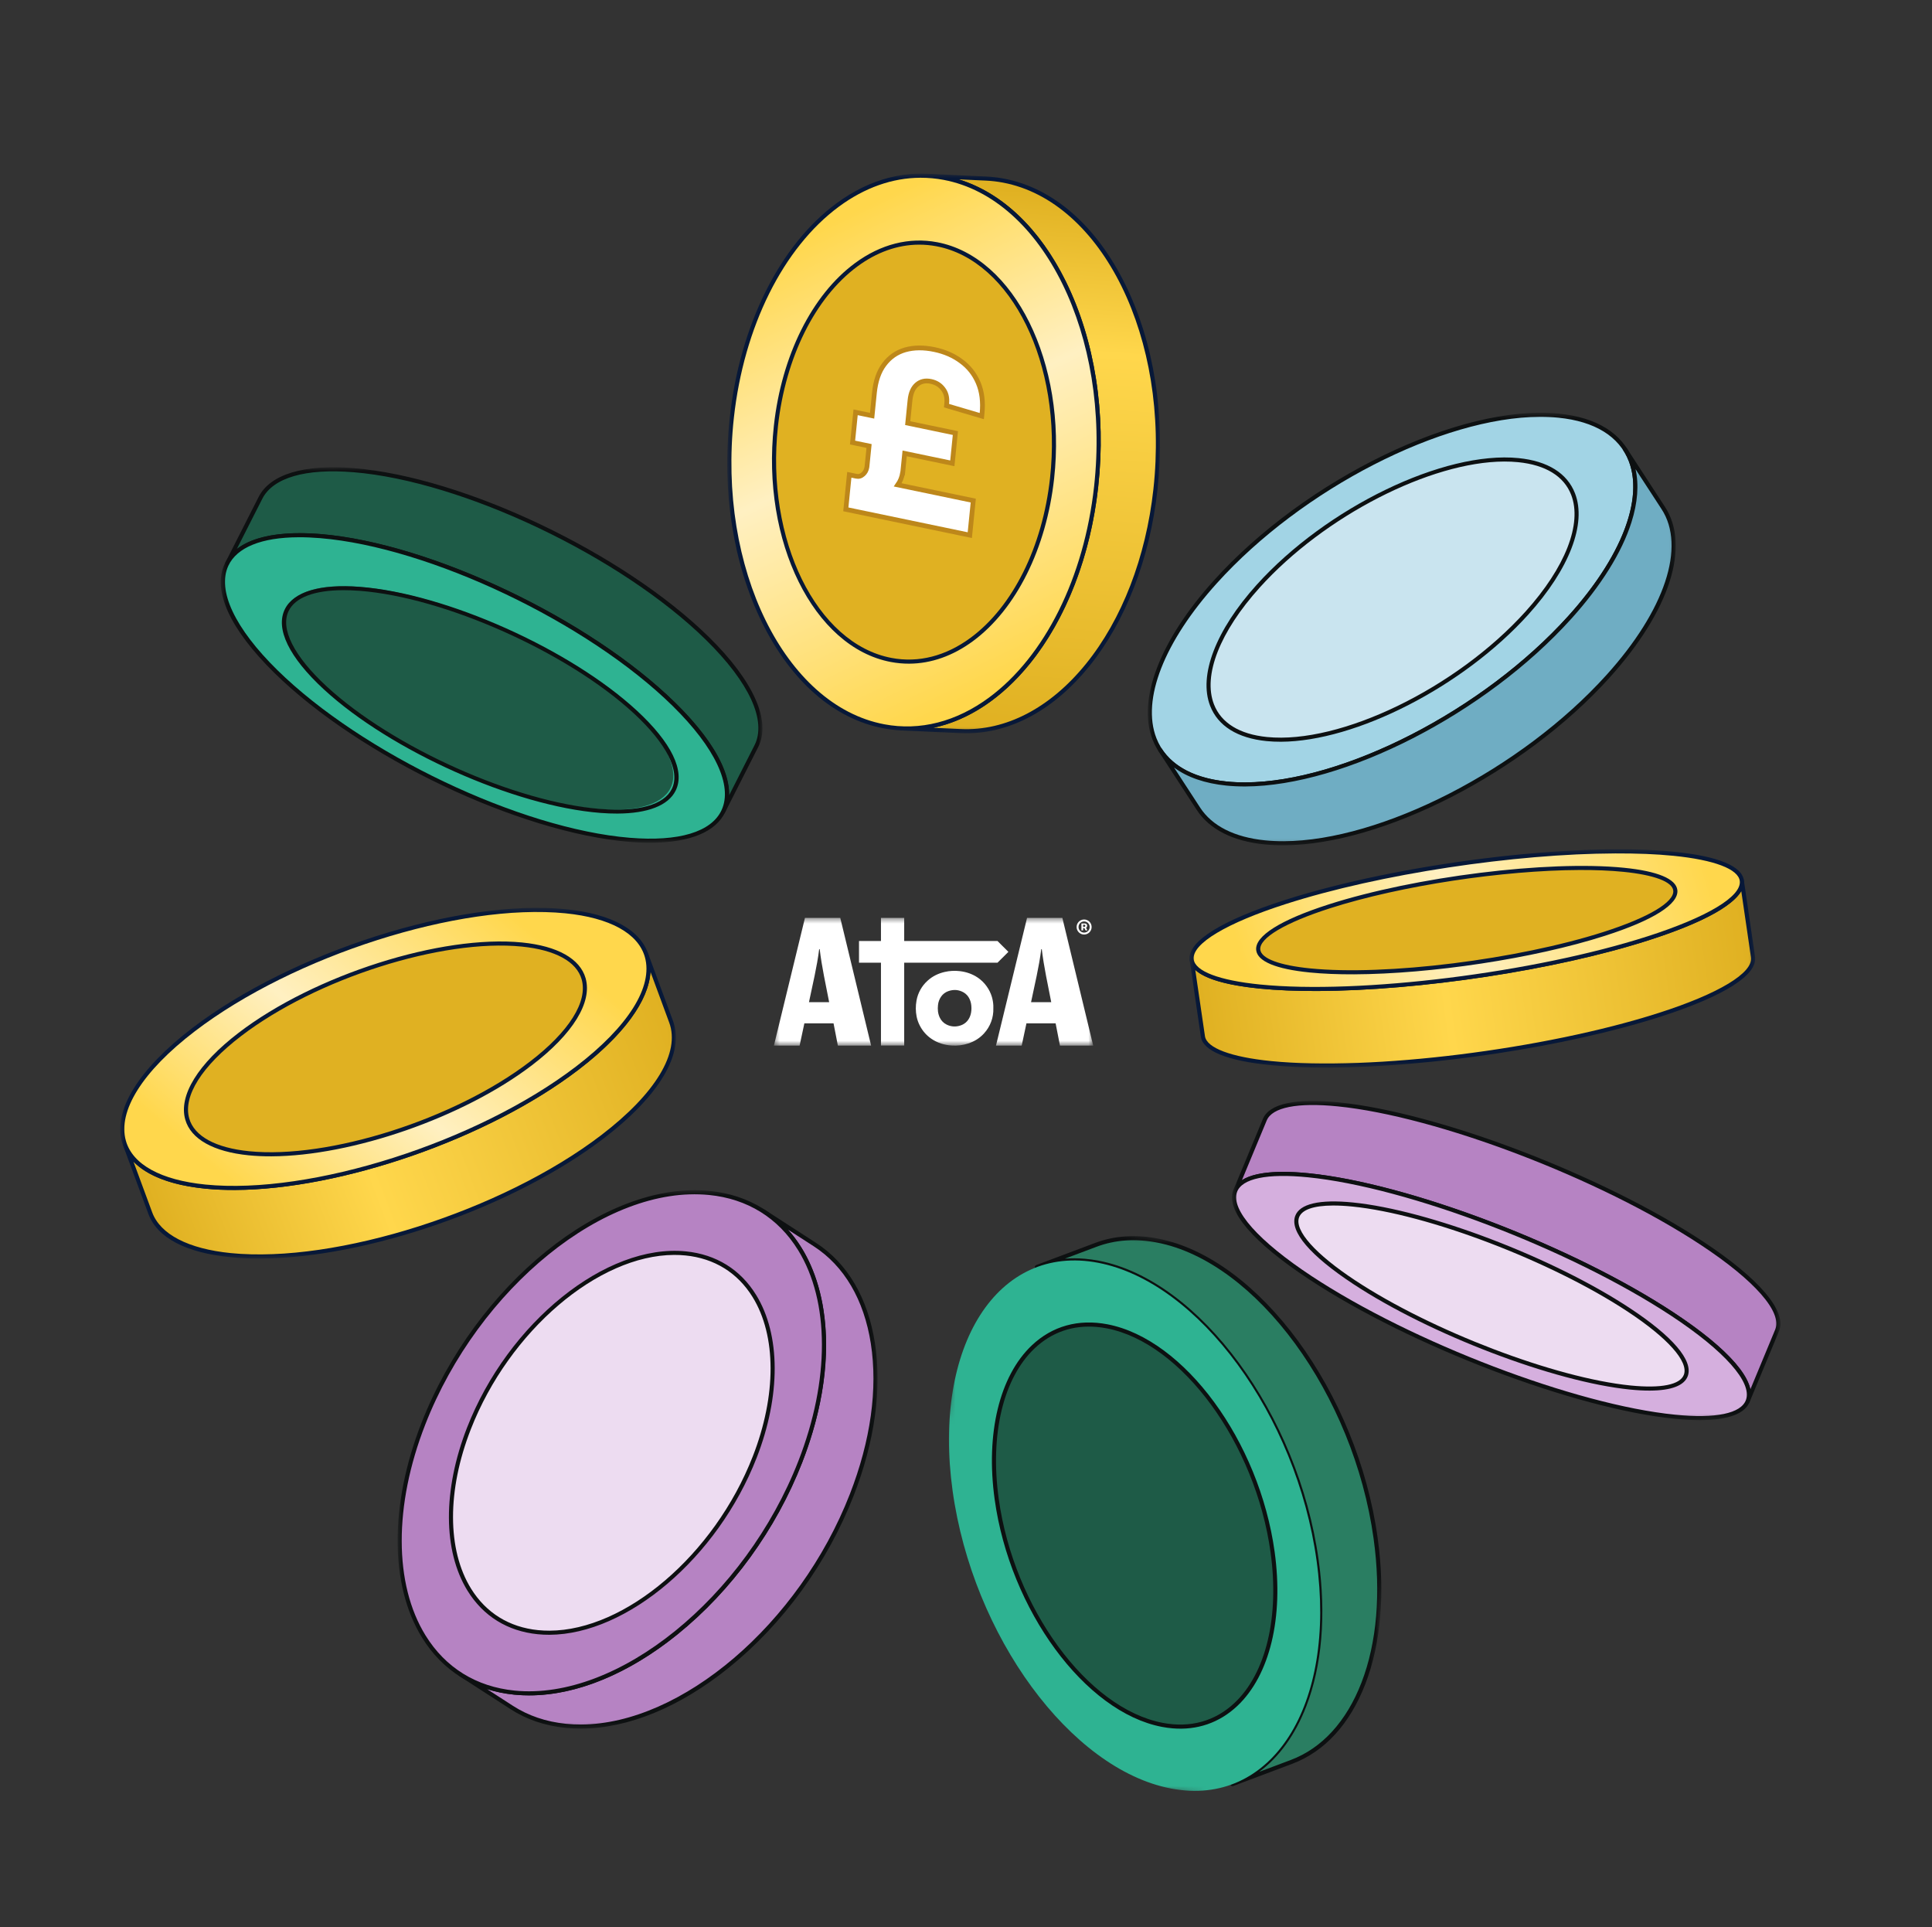 <svg width="363" height="362" viewBox="0 0 363 362" fill="none" xmlns="http://www.w3.org/2000/svg">
<rect x="0" y="0" width="363" height="362" fill="#333333" stroke="none"/>
<mask id="mask0_2638_19702" style="mask-type:luminance" maskUnits="userSpaceOnUse" x="215" y="77" width="101" height="82">
<path d="M215.406 77.852L314.743 77.424L315.092 158.478L215.755 158.906L215.406 77.852Z" fill="white"/>
</mask>
<g mask="url(#mask0_2638_19702)">
<path d="M292.828 78.081C311.216 79.926 312.161 96.893 294.939 115.978C277.717 135.064 248.851 149.039 230.463 147.194C212.075 145.348 211.128 128.381 228.351 109.296C245.573 90.211 274.44 76.236 292.828 78.081Z" fill="#A2D4E5"/>
<path d="M233.992 147.738C232.765 147.744 231.577 147.69 230.428 147.575C223.265 146.856 218.466 143.865 216.548 138.926C213.637 131.429 217.943 120.256 228.067 109.037C245.332 89.904 274.405 75.848 292.87 77.697C300.032 78.415 304.831 81.406 306.749 86.345C309.66 93.841 305.353 105.014 295.229 116.234C279.037 134.177 252.464 147.657 233.991 147.738L233.992 147.738ZM289.281 78.301C271.017 78.379 244.702 91.752 228.641 109.552C218.716 120.55 214.464 131.428 217.268 138.648C219.074 143.299 223.651 146.121 230.505 146.809C231.636 146.922 232.81 146.975 234.016 146.97C252.279 146.893 278.594 133.518 294.655 115.719C304.581 104.72 308.832 93.843 306.029 86.623C304.223 81.972 299.646 79.15 292.793 78.463C291.662 78.349 290.487 78.296 289.281 78.301Z" fill="#0D1011"/>
<path d="M285.29 86.438C299.228 87.837 299.942 100.7 286.888 115.167C273.834 129.634 251.951 140.229 238.013 138.83C224.074 137.431 223.359 124.568 236.413 110.102C249.468 95.635 271.35 85.04 285.29 86.439L285.29 86.438Z" fill="#C9E4EF"/>
<path d="M240.679 139.336C239.748 139.34 238.845 139.299 237.972 139.212C232.505 138.663 228.84 136.376 227.373 132.597C225.154 126.881 228.425 118.375 236.123 109.843C249.23 95.319 271.302 84.65 285.326 86.054C290.791 86.603 294.456 88.89 295.923 92.668C298.142 98.385 294.871 106.891 287.172 115.423C274.882 129.043 254.707 139.276 240.679 139.336L240.679 139.336ZM282.594 86.698C268.774 86.758 248.857 96.883 236.698 110.358C229.198 118.669 225.981 126.879 228.093 132.319C229.449 135.81 232.891 137.929 238.049 138.446C251.859 139.835 273.636 129.273 286.598 114.909C294.098 106.597 297.315 98.386 295.202 92.946C293.847 89.456 290.405 87.338 285.248 86.82C284.393 86.734 283.506 86.694 282.593 86.698L282.594 86.698Z" fill="#0D1011"/>
<path d="M305.316 84.389L312.514 95.443C317.056 102.419 313.67 114.249 302.137 127.028C284.915 146.114 256.049 160.089 237.661 158.244C231.586 157.634 227.415 155.374 225.174 151.932L217.976 140.878C220.217 144.32 224.389 146.58 230.464 147.19C248.851 149.035 277.717 135.06 294.939 115.974C306.471 103.194 309.858 91.364 305.316 84.389Z" fill="#6FADC3"/>
<path d="M241.192 158.79C239.965 158.796 238.777 158.742 237.628 158.627C231.643 158.026 227.226 155.784 224.855 152.141L217.657 141.087C217.541 140.909 217.592 140.671 217.771 140.555C217.95 140.44 218.189 140.491 218.305 140.669C220.545 144.108 224.765 146.231 230.508 146.807C231.639 146.921 232.813 146.974 234.019 146.968C252.282 146.892 278.596 133.517 294.658 115.717C305.622 103.567 309.584 91.643 304.997 84.598C304.881 84.42 304.932 84.182 305.111 84.066C305.29 83.951 305.529 84.001 305.645 84.18C305.648 84.183 305.65 84.187 305.652 84.19L312.843 95.234C315.177 98.817 315.482 103.638 313.727 109.175C311.94 114.814 308.033 121.077 302.43 127.286C286.238 145.229 259.664 158.71 241.192 158.79ZM220.591 144.179L225.503 151.722C227.742 155.162 231.962 157.285 237.705 157.861C238.836 157.975 240.01 158.027 241.216 158.022C259.48 157.945 285.794 144.57 301.855 126.771C312.819 114.62 316.781 102.696 312.194 95.652L307.295 88.127C307.955 91.034 307.703 94.417 306.529 98.12C304.741 103.759 300.835 110.022 295.232 116.231C279.04 134.175 252.466 147.655 233.994 147.736C232.767 147.741 231.579 147.687 230.43 147.572C226.385 147.166 223.056 146.01 220.591 144.179L220.591 144.179Z" fill="#0D1011"/>
</g>
<mask id="mask1_2638_19702" style="mask-type:luminance" maskUnits="userSpaceOnUse" x="136" y="32" width="83" height="106">
<path d="M136.406 32.773L217.729 32.423L218.181 137.589L136.859 137.939L136.406 32.773Z" fill="white"/>
</mask>
<g mask="url(#mask1_2638_19702)">
<path d="M188.537 33.927C187.435 33.718 186.337 33.59 185.245 33.54L174.105 33.025C175.197 33.075 176.295 33.203 177.397 33.412C196.299 36.994 209.086 62.957 205.958 91.405C203.012 118.195 187.003 137.635 169.361 136.819L180.501 137.334C198.143 138.151 214.153 118.711 217.098 91.921C220.227 63.473 207.439 37.509 188.537 33.927Z" fill="url(#paint0_linear_2638_19702)"/>
<path d="M181.669 137.745C181.273 137.747 180.877 137.739 180.48 137.72L169.34 137.205C169.127 137.195 168.962 137.015 168.972 136.802C168.982 136.589 169.165 136.43 169.376 136.435C177.825 136.824 186.163 132.489 192.868 124.223C199.65 115.862 204.161 104.193 205.572 91.364C208.673 63.158 196 37.331 177.322 33.792C176.251 33.589 175.162 33.46 174.084 33.411C173.871 33.401 173.706 33.22 173.716 33.008C173.726 32.795 173.91 32.63 174.12 32.641L185.26 33.156C186.374 33.207 187.5 33.34 188.607 33.55C197.871 35.305 205.974 42.365 211.423 53.43C216.85 64.448 219.001 78.133 217.48 91.963C216.053 104.938 211.482 116.749 204.609 125.223C198.058 133.298 189.954 137.71 181.669 137.745L181.669 137.745ZM175.361 136.712L180.516 136.95C188.961 137.341 197.303 133.004 204.008 124.738C210.79 116.378 215.301 104.708 216.712 91.879C219.814 63.673 207.141 37.846 188.463 34.307C187.392 34.104 186.302 33.976 185.225 33.926L180.116 33.689C188.271 36.19 195.36 42.918 200.283 52.914C205.71 63.933 207.861 77.618 206.34 91.448C204.913 104.422 200.342 116.234 193.469 124.708C188.2 131.203 181.926 135.328 175.361 136.712L175.361 136.712Z" fill="#071838"/>
<path d="M177.391 33.421C196.293 37.002 209.081 62.966 205.952 91.414C202.824 119.862 184.966 140.022 166.063 136.44C147.161 132.859 134.372 106.891 137.5 78.443C140.628 49.995 158.489 29.839 177.391 33.421Z" fill="url(#paint1_linear_2638_19702)"/>
<path d="M170.53 137.23C169.018 137.237 167.503 137.098 165.992 136.812C156.727 135.056 148.624 127.995 143.174 116.929C137.747 105.91 135.596 92.225 137.116 78.394C139.02 61.084 146.513 46.057 157.161 38.197C163.516 33.508 170.536 31.723 177.464 33.035C186.728 34.79 194.831 41.85 200.28 52.915C205.707 63.933 207.858 77.618 206.337 91.449C204.433 108.761 196.939 123.789 186.291 131.649C181.324 135.316 175.949 137.207 170.53 137.23L170.53 137.23ZM172.933 33.388C167.675 33.41 162.454 35.25 157.621 38.817C147.143 46.551 139.765 61.378 137.885 78.478C134.783 106.687 147.456 132.515 166.136 136.054C172.845 137.325 179.656 135.588 185.832 131.029C196.31 123.295 203.688 108.467 205.569 91.365C208.67 63.158 195.998 37.331 177.319 33.792C175.86 33.515 174.395 33.381 172.933 33.388Z" fill="#071838"/>
<path d="M176.029 45.882C190.357 48.597 200.052 68.277 197.68 89.841C195.309 111.408 181.77 126.686 167.442 123.971C153.114 121.256 143.42 101.576 145.791 80.009C148.162 58.445 161.701 43.167 176.029 45.882Z" fill="#E0B122"/>
<path d="M170.824 124.67C169.672 124.675 168.517 124.569 167.365 124.351C152.866 121.603 143.013 101.693 145.402 79.968C146.848 66.821 152.541 55.407 160.633 49.435C165.471 45.863 170.818 44.505 176.096 45.504C190.595 48.252 200.448 68.16 198.059 89.884C196.614 103.032 190.919 114.448 182.827 120.421C179.045 123.212 174.952 124.652 170.824 124.67ZM172.645 45.957C168.679 45.974 164.74 47.362 161.092 50.054C153.171 55.901 147.592 67.115 146.17 80.052C143.824 101.387 153.397 120.92 167.509 123.593C172.57 124.553 177.707 123.241 182.368 119.801C190.289 113.953 195.868 102.738 197.291 89.8C199.637 68.466 190.064 48.935 175.951 46.261C174.851 46.053 173.747 45.952 172.645 45.957Z" fill="#071838"/>
</g>
<mask id="mask2_2638_19702" style="mask-type:luminance" maskUnits="userSpaceOnUse" x="231" y="206" width="104" height="62">
<path d="M231.406 206.867L334.346 206.424L334.606 266.702L231.666 267.145L231.406 206.867Z" fill="white"/>
</mask>
<g mask="url(#mask2_2638_19702)">
<path d="M333.889 249.916L328.353 263.246C329.759 259.862 325.038 253.995 314.218 246.864C295.214 234.341 264.59 222.664 245.818 220.783C237.733 219.972 233.165 221.111 232.102 223.671L237.638 210.341C238.701 207.781 243.269 206.643 251.353 207.453C270.126 209.334 300.75 221.011 319.754 233.534C330.574 240.665 335.295 246.532 333.889 249.916Z" fill="#B683C3"/>
<path d="M328.36 263.622C328.31 263.623 328.26 263.613 328.211 263.593C328.014 263.512 327.92 263.288 328.002 263.091C329.368 259.8 324.138 253.851 314.01 247.177C295.08 234.702 264.474 223.03 245.784 221.157C238.22 220.399 233.489 221.341 232.464 223.81C232.383 224.006 232.157 224.1 231.96 224.018C231.763 223.937 231.669 223.713 231.75 223.516L237.286 210.186C238.469 207.336 243.35 206.257 251.397 207.062C270.193 208.946 300.956 220.674 319.972 233.206C330.588 240.202 335.793 246.343 334.251 250.055L328.718 263.379C328.717 263.381 328.716 263.383 328.715 263.385C328.654 263.532 328.511 263.621 328.36 263.622L328.36 263.622ZM240.96 220.133C242.433 220.126 244.068 220.212 245.861 220.392C264.656 222.276 295.419 234.004 314.436 246.536C323.023 252.195 328.07 257.294 328.869 261.001L333.537 249.761C334.904 246.47 329.674 240.521 319.545 233.847C300.617 221.373 270.011 209.701 251.32 207.828C243.755 207.069 239.025 208.011 238 210.48L233.34 221.701C234.922 220.676 237.488 220.148 240.96 220.133Z" fill="#0D1011"/>
<path d="M314.639 266.124C295.867 264.243 265.245 252.566 246.239 240.042C227.235 227.518 227.048 218.891 245.82 220.773C264.592 222.654 295.217 234.331 314.221 246.854C333.227 259.379 333.412 268.006 314.639 266.125L314.639 266.124Z" fill="#D5AFDE"/>
<path d="M319.514 266.768C318.039 266.774 316.4 266.688 314.602 266.508C295.808 264.624 265.045 252.895 246.028 240.363C235.426 233.376 230.334 227.449 231.688 223.672C232.753 220.703 237.654 219.569 245.861 220.391C264.656 222.275 295.419 234.002 314.436 246.535C325.038 253.521 330.131 259.449 328.776 263.226C327.944 265.545 324.772 266.745 319.514 266.768ZM314.68 265.743C322.381 266.515 327.129 265.529 328.048 262.968C329.236 259.655 323.988 253.752 314.009 247.176C295.08 234.701 264.474 223.029 245.783 221.156C238.082 220.384 233.335 221.37 232.416 223.931C231.228 227.243 236.476 233.146 246.454 239.722C265.384 252.197 295.99 263.869 314.68 265.743L314.68 265.743Z" fill="#0D1011"/>
<path d="M306.323 260.644C292.094 259.217 268.88 250.366 254.473 240.872C240.068 231.38 239.928 224.841 254.158 226.267C268.387 227.693 291.601 236.544 306.005 246.037C320.413 255.531 320.552 262.07 306.323 260.644Z" fill="#EDDCF1"/>
<path d="M309.995 261.223C308.877 261.228 307.636 261.162 306.276 261.026C292.016 259.597 268.678 250.7 254.251 241.193C246.177 235.871 242.304 231.34 243.347 228.433C244.17 226.138 247.919 225.256 254.188 225.884C268.448 227.313 291.785 236.209 306.21 245.716C314.286 251.038 318.16 255.57 317.117 258.477C316.472 260.274 314.033 261.205 309.995 261.222L309.995 261.223ZM250.437 226.454C246.816 226.47 244.597 227.236 244.075 228.691C243.189 231.159 247.154 235.593 254.678 240.552C269.017 250.001 292.199 258.843 306.354 260.261C312.145 260.841 315.709 260.116 316.389 258.219C317.274 255.751 313.31 251.316 305.784 246.357C291.446 236.908 268.266 228.068 254.111 226.649C252.763 226.514 251.535 226.45 250.437 226.454Z" fill="#0D1011"/>
</g>
<mask id="mask3_2638_19702" style="mask-type:luminance" maskUnits="userSpaceOnUse" x="74" y="223" width="92" height="102">
<path d="M74.406 223.812L164.736 223.424L165.171 324.485L74.841 324.874L74.406 223.812Z" fill="white"/>
</mask>
<g mask="url(#mask3_2638_19702)">
<path d="M153.095 233.782L143.428 227.535C155.156 235.114 158.48 253.77 150.37 274.561C140.26 300.481 116.207 319.905 96.645 317.948C92.774 317.561 89.369 316.365 86.475 314.495L96.142 320.742C99.036 322.612 102.441 323.808 106.313 324.195C125.874 326.153 149.927 306.728 160.038 280.808C168.147 260.017 164.823 241.361 153.095 233.782Z" fill="#B683C3"/>
<path d="M109.212 324.717C108.22 324.721 107.239 324.676 106.272 324.579C102.42 324.194 98.941 323.011 95.929 321.065L86.262 314.818C86.083 314.702 86.032 314.463 86.148 314.285C86.265 314.108 86.505 314.056 86.684 314.172L86.695 314.179C89.599 316.053 92.959 317.193 96.682 317.565C116.048 319.504 139.972 300.149 150.007 274.422C153.914 264.406 155.279 254.63 153.954 246.152C152.662 237.889 148.949 231.563 143.215 227.857C143.036 227.741 142.985 227.503 143.101 227.325C143.218 227.147 143.458 227.096 143.637 227.212L153.304 233.46C159.228 237.288 163.06 243.796 164.386 252.282C165.732 260.893 164.353 270.805 160.397 280.947C155.483 293.545 147.16 305.019 136.962 313.255C127.769 320.679 118.032 324.679 109.212 324.717L109.212 324.717ZM91.504 317.287L96.352 320.42C99.258 322.298 102.622 323.44 106.35 323.813C107.285 323.907 108.233 323.951 109.188 323.947C127.998 323.868 150.124 305.155 159.675 280.67C163.582 270.653 164.947 260.878 163.621 252.4C162.33 244.137 158.616 237.811 152.882 234.105L148.068 230.994C151.491 234.797 153.76 239.898 154.719 246.035C156.065 254.646 154.686 264.558 150.73 274.7C145.816 287.298 137.493 298.771 127.294 307.008C117.067 315.267 106.168 319.289 96.604 318.332C94.821 318.153 93.118 317.804 91.504 317.287L91.504 317.287Z" fill="#0D1011"/>
<path d="M96.65 317.958C77.089 316 69.427 293.402 79.537 267.482C89.648 241.562 113.702 222.134 133.264 224.092C152.825 226.049 160.486 248.65 150.375 274.571C140.265 300.491 116.212 319.916 96.65 317.958L96.65 317.958Z" fill="#B683C3"/>
<path d="M99.548 318.478C98.555 318.482 97.575 318.436 96.608 318.339C89.153 317.593 83.165 313.885 79.294 307.617C73.218 297.779 73.173 282.723 79.172 267.341C89.326 241.311 113.607 221.743 133.299 223.707C140.753 224.453 146.74 228.161 150.611 234.429C156.688 244.267 156.733 259.325 150.733 274.708C145.819 287.306 137.496 298.779 127.298 307.016C118.105 314.44 108.368 318.44 99.548 318.478L99.548 318.478ZM96.686 317.574C116.051 319.512 139.975 300.158 150.011 274.43C155.924 259.27 155.902 244.466 149.951 234.832C146.211 228.776 140.426 225.194 133.221 224.473C113.853 222.533 89.931 241.89 79.895 267.619C73.982 282.778 74.004 297.58 79.954 307.214C83.694 313.27 89.48 316.852 96.686 317.574Z" fill="#0D1011"/>
<path d="M101.074 306.604C86.247 305.12 80.437 287.99 88.101 268.343C95.766 248.693 114 233.969 128.827 235.453C143.655 236.936 149.465 254.066 141.8 273.717C134.136 293.364 115.902 308.088 101.074 306.604Z" fill="#EDDCF1"/>
<path d="M103.242 307.09C102.499 307.093 101.764 307.059 101.036 306.986C95.354 306.417 90.791 303.591 87.84 298.813C83.219 291.332 83.182 279.888 87.74 268.203C95.45 248.436 113.898 233.572 128.867 235.069C134.548 235.638 139.112 238.464 142.062 243.241C146.683 250.723 146.72 262.168 142.162 273.855C134.827 292.66 117.771 307.027 103.242 307.09ZM126.645 235.734C112.422 235.795 95.688 249.954 88.462 268.481C83.991 279.944 84.005 291.133 88.5 298.411C91.32 302.976 95.681 305.677 101.113 306.22C101.821 306.291 102.536 306.324 103.258 306.321C117.48 306.261 134.213 292.102 141.439 273.577C145.911 262.112 145.897 250.923 141.402 243.644C138.582 239.079 134.221 236.379 128.789 235.835C128.082 235.764 127.366 235.731 126.645 235.734Z" fill="#0D1011"/>
</g>
<mask id="mask4_2638_19702" style="mask-type:luminance" maskUnits="userSpaceOnUse" x="22" y="170" width="106" height="67">
<path d="M22.406 170.875L126.89 170.425L127.173 236.09L22.689 236.539L22.406 170.875Z" fill="white"/>
</mask>
<g mask="url(#mask4_2638_19702)">
<path d="M126.114 191.962L121.354 179.078C123.411 184.646 119.16 192.467 108.46 200.645C89.77 214.928 58.482 224.889 38.576 222.892C30.068 222.038 25.017 219.138 23.481 214.981L28.241 227.865C29.776 232.022 34.828 234.922 43.336 235.776C63.242 237.773 94.53 227.812 113.219 213.529C123.92 205.351 128.171 197.529 126.114 191.962Z" fill="url(#paint2_linear_2638_19702)"/>
<path d="M48.926 236.415C46.965 236.423 45.08 236.341 43.287 236.161C34.86 235.315 29.528 232.493 27.868 228L23.108 215.116C23.034 214.916 23.137 214.695 23.337 214.621C23.538 214.547 23.76 214.649 23.834 214.85C25.363 218.987 30.608 221.707 38.605 222.51C58.395 224.495 89.621 214.55 108.214 200.34C118.409 192.549 123.063 184.848 120.981 179.212C120.907 179.013 121.01 178.791 121.21 178.717C121.411 178.644 121.633 178.746 121.707 178.946L126.467 191.83C128.674 197.804 123.927 205.825 113.445 213.836C96.399 226.862 68.795 236.329 48.926 236.415L48.926 236.415ZM25.077 218.214L28.594 227.733C30.123 231.871 35.368 234.591 43.365 235.393C63.154 237.38 94.38 227.434 112.974 213.225C123.169 205.433 127.823 197.732 125.741 192.096L122.22 182.567C121.899 187.974 117.172 194.466 108.685 200.952C91.64 213.979 64.035 223.445 44.166 223.531C42.204 223.54 40.32 223.457 38.527 223.277C32.243 222.646 27.68 220.916 25.077 218.214Z" fill="#071838"/>
<path d="M38.57 222.902C18.665 220.904 17.681 207.706 36.371 193.422C55.061 179.139 86.347 169.18 106.252 171.177C126.158 173.174 127.143 186.372 108.454 200.655C89.764 214.938 58.476 224.899 38.57 222.902Z" fill="url(#paint3_linear_2638_19702)"/>
<path d="M44.167 223.538C42.206 223.546 40.322 223.464 38.529 223.284C29.822 222.41 24.276 219.3 22.914 214.525C21.23 208.625 26.047 200.822 36.132 193.115C54.859 178.804 86.33 168.792 106.288 170.792C114.995 171.666 120.541 174.776 121.904 179.551C123.587 185.45 118.77 193.253 108.686 200.959C91.641 213.986 64.036 223.453 44.167 223.538L44.167 223.538ZM38.606 222.517C58.396 224.502 89.621 214.557 108.215 200.348C118.034 192.844 122.752 185.341 121.159 179.762C119.889 175.312 114.58 172.399 106.21 171.559C86.422 169.575 55.196 179.518 36.603 193.727C26.784 201.231 22.065 208.735 23.658 214.314C24.928 218.764 30.237 221.677 38.606 222.517Z" fill="#071838"/>
<path d="M46.762 216.64C31.673 215.126 30.926 205.121 45.093 194.294C59.26 183.468 82.979 175.917 98.067 177.431C113.156 178.945 113.903 188.95 99.736 199.777C85.569 210.604 61.85 218.154 46.762 216.64Z" fill="#E0B122"/>
<path d="M51.008 217.216C49.52 217.222 48.089 217.159 46.728 217.023C40.087 216.356 35.854 213.974 34.81 210.315C33.523 205.805 37.186 199.853 44.862 193.987C59.074 183.126 82.961 175.528 98.111 177.047C104.751 177.713 108.984 180.095 110.028 183.754C111.316 188.265 107.652 194.216 99.976 200.082C87.041 209.968 66.091 217.151 51.009 217.216L51.008 217.216ZM46.805 216.256C61.786 217.761 85.427 210.229 99.505 199.47C106.915 193.807 110.48 188.155 109.284 183.965C108.332 180.63 104.336 178.446 98.033 177.814C83.05 176.307 59.41 183.84 45.333 194.599C37.922 200.262 34.358 205.914 35.554 210.105C36.506 213.439 40.501 215.623 46.805 216.256Z" fill="#071838"/>
</g>
<mask id="mask5_2638_19702" style="mask-type:luminance" maskUnits="userSpaceOnUse" x="223" y="159" width="107" height="42">
<path d="M223.406 159.883L329.692 159.425L329.867 200.209L223.582 200.667L223.406 159.883Z" fill="white"/>
</mask>
<g mask="url(#mask5_2638_19702)">
<path d="M327.271 165.391L329.38 179.78C329.826 182.824 323.865 186.768 311.789 190.642C290.32 197.53 257.655 201.588 238.829 199.708C230.592 198.885 226.37 197.062 226.023 194.695L223.914 180.306C224.261 182.673 228.484 184.496 236.72 185.319C255.546 187.199 288.211 183.141 309.68 176.253C321.756 172.379 327.717 168.435 327.271 165.391Z" fill="url(#paint4_linear_2638_19702)"/>
<path d="M249.769 200.548C245.77 200.565 242.065 200.418 238.781 200.09C230.57 199.27 226.022 197.423 225.63 194.75L223.521 180.36C223.49 180.15 223.637 179.955 223.849 179.925C224.061 179.896 224.257 180.04 224.288 180.25C224.613 182.47 229.155 184.178 236.75 184.936C255.501 186.809 288.16 182.749 309.552 175.887C320.829 172.269 327.307 168.366 326.879 165.445C326.848 165.235 326.995 165.04 327.207 165.01C327.417 164.981 327.615 165.125 327.646 165.335L329.755 179.724C330.256 183.146 323.915 187.153 311.899 191.007C294.166 196.696 268.709 200.465 249.769 200.547L249.769 200.548ZM224.573 182.195L226.397 194.639C226.722 196.859 231.265 198.567 238.859 199.325C257.61 201.198 290.269 197.139 311.66 190.276C322.938 186.658 329.416 182.755 328.988 179.835L327.165 167.401C325.454 170.316 319.46 173.516 309.79 176.618C292.057 182.307 266.6 186.076 247.66 186.158C243.661 186.175 239.956 186.028 236.672 185.7C230.498 185.084 226.396 183.887 224.573 182.195L224.573 182.195Z" fill="#071838"/>
<path d="M314.465 160.381C333.291 162.261 331.148 169.369 309.679 176.257C288.21 183.144 255.545 187.203 236.719 185.322C217.893 183.442 220.035 176.335 241.504 169.447C262.973 162.56 295.639 158.501 314.465 160.381Z" fill="url(#paint5_linear_2638_19702)"/>
<path d="M247.659 186.159C243.66 186.177 239.955 186.03 236.671 185.702C228.353 184.871 223.801 182.99 223.508 180.263C223.143 176.865 229.488 172.893 241.375 169.079C262.853 162.189 295.654 158.114 314.494 159.996C322.812 160.827 327.364 162.707 327.657 165.434C328.022 168.833 321.677 172.806 309.789 176.619C292.056 182.308 266.599 186.078 247.659 186.159L247.659 186.159ZM303.49 160.305C284.634 160.386 259.283 164.142 241.614 169.81C230.446 173.393 223.965 177.27 224.278 180.182C224.52 182.436 229.066 184.17 236.748 184.937C255.499 186.81 288.159 182.75 309.55 175.888C320.719 172.305 327.199 168.428 326.886 165.516C326.644 163.261 322.099 161.527 314.416 160.76C311.152 160.434 307.464 160.288 303.49 160.305L303.49 160.305Z" fill="#071838"/>
<path d="M305.057 163.392C319.327 164.817 317.705 170.205 301.43 175.426C285.157 180.647 260.396 183.723 246.126 182.298C231.856 180.872 233.478 175.485 249.751 170.265C266.026 165.043 290.787 161.967 305.057 163.392Z" fill="#E0B122"/>
<path d="M254.421 183.025C251.388 183.038 248.577 182.926 246.085 182.677C239.73 182.043 236.25 180.589 236.023 178.472C235.741 175.847 240.573 172.801 249.63 169.896C265.921 164.67 290.801 161.581 305.095 163.007C311.45 163.642 314.929 165.096 315.157 167.212C315.439 169.837 310.606 172.883 301.547 175.789C288.098 180.104 268.789 182.962 254.421 183.025L254.421 183.025ZM296.74 163.427C282.457 163.489 263.253 166.333 249.869 170.627C241.449 173.328 236.562 176.23 236.794 178.39C236.972 180.052 240.387 181.336 246.163 181.912C260.368 183.332 285.105 180.256 301.309 175.058C309.73 172.356 314.618 169.454 314.386 167.294C314.208 165.632 310.793 164.348 305.017 163.772C302.545 163.525 299.751 163.414 296.74 163.427L296.74 163.427Z" fill="#071838"/>
</g>
<mask id="mask6_2638_19702" style="mask-type:luminance" maskUnits="userSpaceOnUse" x="172" y="229" width="94" height="111">
<path d="M181.203 229.422L265.052 236.585L256.253 339.581L172.404 332.418L181.203 229.422Z" fill="white"/>
</mask>
<g mask="url(#mask6_2638_19702)">
<path d="M242.637 330.97L231.554 335.135C243.566 330.621 250.307 314.323 247.374 293.133C243.599 265.861 225.231 240.817 206.347 237.192C202.136 236.384 198.256 236.709 194.809 238.004L205.891 233.839C209.338 232.544 213.219 232.219 217.43 233.027C236.315 236.652 254.682 261.697 258.457 288.968C261.39 310.159 254.648 326.457 242.637 330.97Z" fill="#2A7E62"/>
<path d="M231.529 335.522C231.386 335.509 231.255 335.417 231.201 335.274C231.126 335.075 231.226 334.853 231.426 334.778C237.297 332.571 241.893 327.549 244.716 320.252C247.622 312.744 248.412 303.386 247 293.188C243.252 266.112 224.987 241.163 206.283 237.573C202.234 236.796 198.423 237.064 194.953 238.367C194.753 238.441 194.531 238.341 194.456 238.143C194.38 237.944 194.481 237.722 194.681 237.647L205.763 233.482C209.368 232.127 213.321 231.848 217.511 232.652C236.515 236.3 255.059 261.541 258.848 288.919C260.277 299.245 259.472 308.736 256.519 316.365C253.614 323.872 248.864 329.048 242.781 331.334L231.698 335.498C231.642 335.519 231.585 335.526 231.529 335.522ZM203.818 236.453C204.677 236.527 205.547 236.648 206.428 236.817C225.432 240.465 243.975 265.706 247.765 293.083C249.194 303.41 248.389 312.901 245.436 320.53C243.362 325.89 240.346 330.062 236.577 332.842L242.508 330.613C248.379 328.407 252.975 323.384 255.799 316.087C258.704 308.58 259.494 299.221 258.082 289.023C254.335 261.947 236.07 236.998 217.365 233.408C213.317 232.631 209.506 232.899 206.036 234.202L200.076 236.442C201.295 236.341 202.544 236.345 203.818 236.453Z" fill="#0D1011"/>
<path d="M220.01 335.97C201.125 332.346 182.755 307.3 178.981 280.029C175.206 252.758 187.457 233.591 206.341 237.215C225.226 240.84 243.593 265.885 247.368 293.156C251.143 320.427 238.894 339.595 220.01 335.97Z" fill="#2EB392"/>
<path d="M218.362 324.007C204.048 321.26 190.122 302.272 187.261 281.601C184.4 260.929 193.686 246.397 208.001 249.145C222.315 251.892 236.24 270.88 239.101 291.551C241.962 312.223 232.677 326.755 218.362 324.007Z" fill="#1E5B47"/>
<path d="M220.286 324.664C219.631 324.608 218.967 324.516 218.294 324.387C203.852 321.615 189.762 302.446 186.884 281.655C185.173 269.292 187.784 258.476 193.87 252.721C197.712 249.089 202.624 247.723 208.079 248.768C222.521 251.54 236.612 270.71 239.489 291.5C241.2 303.863 238.589 314.679 232.503 320.434C229.134 323.618 224.943 325.062 220.286 324.664ZM206.031 249.259C201.594 248.88 197.604 250.252 194.402 253.28C188.496 258.864 185.972 269.433 187.649 281.55C190.485 302.039 204.297 320.916 218.44 323.631C223.637 324.627 228.317 323.33 231.971 319.875C237.877 314.291 240.401 303.723 238.724 291.605C235.888 271.116 222.075 252.239 207.933 249.525C207.291 249.401 206.656 249.313 206.031 249.259Z" fill="#0D1011"/>
</g>
<mask id="mask7_2638_19702" style="mask-type:luminance" maskUnits="userSpaceOnUse" x="41" y="87" width="103" height="72">
<path d="M41.406 87.859L143.059 87.422L143.364 158.216L41.711 158.654L41.406 87.859Z" fill="white"/>
</mask>
<g mask="url(#mask7_2638_19702)">
<path d="M132.923 119.93C116.878 104.176 87.127 90.023 66.472 88.318C56.892 87.527 50.951 89.553 48.935 93.525L42.654 105.904C44.67 101.932 50.61 99.906 60.191 100.697C80.846 102.402 110.597 116.555 126.641 132.31C135.244 140.757 138.159 147.949 135.829 152.541L142.11 140.162C144.44 135.57 141.525 128.377 132.923 119.93Z" fill="#1E5B47"/>
<path d="M135.828 152.931C135.769 152.931 135.709 152.918 135.653 152.89C135.462 152.794 135.385 152.563 135.481 152.373C137.814 147.777 134.491 140.566 126.367 132.588C110.405 116.913 80.703 102.781 60.157 101.085C51.106 100.34 45.012 102.113 42.998 106.082C42.902 106.272 42.668 106.347 42.478 106.253C42.287 106.157 42.211 105.926 42.307 105.736C42.308 105.734 42.309 105.731 42.31 105.729L48.588 93.357C50.753 89.089 57.115 87.164 66.502 87.94C87.202 89.649 117.119 103.879 133.193 119.662C141.571 127.89 144.947 135.427 142.454 140.34L136.173 152.719C136.105 152.853 135.969 152.93 135.828 152.931ZM56.16 100.152C57.441 100.146 58.796 100.201 60.221 100.319C80.921 102.028 110.838 116.259 126.911 132.041C133.597 138.606 137.097 144.731 136.972 149.435L141.763 139.994C144.095 135.398 140.773 128.187 132.648 120.209C116.685 104.534 86.984 90.402 66.438 88.706C57.388 87.96 51.293 89.734 49.279 93.703L44.492 103.137C46.989 101.196 50.969 100.174 56.16 100.152Z" fill="#0D1011"/>
<path d="M60.182 100.709C80.837 102.414 110.588 116.567 126.632 132.321C142.676 148.076 138.938 159.466 118.283 157.761C97.628 156.056 67.877 141.901 51.833 126.147C35.789 110.392 39.527 99.004 60.182 100.709Z" fill="#2EB392"/>
<path d="M122.328 158.31C121.043 158.315 119.685 158.26 118.255 158.142C97.556 156.433 67.639 142.202 51.565 126.418C43.211 118.215 39.882 110.953 42.192 105.971C44.246 101.539 50.647 99.533 60.218 100.324C80.918 102.033 110.835 116.263 126.908 132.046C135.262 140.249 138.591 147.511 136.281 152.495C134.534 156.264 129.64 158.279 122.328 158.31L122.328 158.31ZM56.111 100.922C49.142 100.952 44.509 102.811 42.895 106.292C40.763 110.892 44.122 118.028 52.109 125.871C68.073 141.547 97.775 155.68 118.319 157.376C127.54 158.137 133.67 156.29 135.577 152.173C137.709 147.573 134.351 140.436 126.364 132.593C110.401 116.918 80.699 102.786 60.153 101.09C58.731 100.973 57.382 100.917 56.111 100.922Z" fill="#0D1011"/>
<path d="M67.492 110.232C83.445 111.476 106.423 121.832 118.812 133.363C131.204 144.895 128.312 153.233 112.359 151.988C96.406 150.743 73.428 140.388 61.036 128.855C48.647 117.325 51.539 108.987 67.492 110.232Z" fill="#1E5B47"/>
<path d="M115.988 152.828C114.987 152.832 113.927 152.792 112.813 152.705C96.678 151.458 73.361 141.043 60.836 129.488C54.304 123.461 51.707 118.114 53.524 114.432C55.143 111.153 60.162 109.664 67.656 110.245C83.791 111.492 107.107 121.907 119.631 133.461C126.165 139.488 128.762 144.836 126.945 148.519C125.567 151.31 121.724 152.803 115.989 152.828L115.988 152.828ZM64.446 110.863C59.062 110.886 55.487 112.228 54.246 114.742C52.604 118.071 55.209 123.253 61.395 128.96C73.807 140.411 96.903 150.731 112.879 151.966C120.016 152.518 124.754 151.183 126.222 148.209C127.865 144.88 125.258 139.697 119.071 133.989C106.661 122.539 83.566 112.219 67.59 110.984C66.483 110.899 65.434 110.859 64.446 110.863Z" fill="#0D1011"/>
</g>
<path d="M175.553 65.66C177.47 66.059 179.145 66.783 180.565 67.844C181.999 68.883 183.076 70.238 183.786 71.895C184.501 73.566 184.735 75.5 184.515 77.677L184.467 78.16L183.996 78.021L178.234 76.319L177.837 76.201L177.878 75.793C177.992 74.663 177.743 73.766 177.181 73.052L177.176 73.045C176.628 72.32 175.883 71.852 174.906 71.648C173.857 71.43 172.995 71.628 172.281 72.23C171.569 72.83 171.12 73.792 170.98 75.181L170.546 79.487L179.505 81.35L178.932 87.034L169.974 85.17L169.607 88.805L169.594 88.804C169.454 89.649 169.147 90.409 168.677 91.083L182.867 94.035L182.213 100.526L158.921 95.68L159.575 89.189L160.886 89.462C161.35 89.559 161.776 89.448 162.187 89.074C162.548 88.745 162.779 88.321 162.875 87.784L162.908 87.547L163.288 83.779L160.185 83.133L160.758 77.45L163.86 78.095L164.294 73.79C164.516 71.584 165.123 69.796 166.14 68.457C167.153 67.098 168.469 66.181 170.082 65.714L170.085 65.713C171.72 65.254 173.546 65.242 175.553 65.66Z" fill="white" stroke="#BD871A" stroke-width="0.893"/>
<mask id="mask8_2638_19702" style="mask-type:luminance" maskUnits="userSpaceOnUse" x="145" y="172" width="61" height="25">
<path d="M205.406 172.422L145.406 172.422L145.406 196.422L205.406 196.422L205.406 172.422Z" fill="white"/>
</mask>
<g mask="url(#mask8_2638_19702)">
<path d="M186.637 189.398C186.697 191.139 186.07 192.834 184.888 194.123C184.068 195.027 183.063 195.641 181.902 196.021C180.895 196.35 179.833 196.479 178.775 196.399C177.418 196.303 176.152 195.916 175.02 195.149C174.098 194.525 173.349 193.681 172.841 192.695C172.55 192.147 172.341 191.56 172.221 190.952C172.029 189.973 172.02 188.967 172.196 187.984C172.448 186.531 173.185 185.204 174.289 184.217C175.199 183.385 176.277 182.863 177.48 182.582C178.417 182.364 179.385 182.311 180.341 182.426C181.552 182.568 182.677 182.951 183.693 183.63C184.344 184.067 184.911 184.617 185.366 185.255C185.812 185.866 186.151 186.548 186.366 187.272C186.519 187.798 186.61 188.34 186.636 188.887C186.644 189.057 186.637 189.228 186.637 189.398ZM182.524 189.402C182.522 188.792 182.431 188.206 182.167 187.656C181.935 187.146 181.552 186.72 181.068 186.433C180.141 185.897 179.166 185.832 178.162 186.189C177.628 186.378 177.165 186.727 176.839 187.187C176.504 187.66 176.298 188.212 176.24 188.787C176.149 189.594 176.21 190.383 176.562 191.131C176.83 191.72 177.298 192.197 177.885 192.479C178.625 192.844 179.476 192.92 180.27 192.693C181.177 192.448 181.828 191.894 182.21 191.035C182.441 190.512 182.521 189.961 182.524 189.402Z" fill="white"/>
<path d="M169.888 172.422L165.523 172.422L165.523 196.402L169.888 196.402L169.888 172.422Z" fill="white"/>
<path d="M187.42 180.844L189.465 178.804L187.42 176.766L161.398 176.766L161.398 180.844L187.42 180.844Z" fill="white"/>
<path d="M157.877 172.422L151.242 172.422C151.242 172.422 145.469 196.154 145.406 196.418C145.406 196.406 150.248 196.431 150.237 196.418C150.535 195.017 150.832 193.626 151.131 192.231L156.611 192.231C156.884 193.628 157.156 195.024 157.428 196.419L163.674 196.419C161.742 188.418 159.809 180.419 157.877 172.422ZM151.995 188.261C152.679 184.941 153.497 181.658 153.913 178.298C153.946 178.298 153.979 178.299 154.013 178.299C154.404 181.651 155.152 184.939 155.788 188.261L151.995 188.261Z" fill="white"/>
<path d="M199.605 172.422L192.97 172.422C192.97 172.422 187.195 196.154 187.133 196.418C187.133 196.406 191.976 196.431 191.964 196.418C192.262 195.017 192.56 193.626 192.857 192.231L198.338 192.231C198.611 193.628 198.883 195.024 199.155 196.419L205.402 196.419C203.468 188.418 201.536 180.419 199.605 172.422ZM193.722 188.261C194.406 184.941 195.225 181.658 195.639 178.298C195.673 178.298 195.705 178.299 195.739 178.299C196.131 181.651 196.879 184.939 197.515 188.261L193.722 188.261Z" fill="white"/>
</g>
<path d="M203.186 174.773L203.186 173.471L203.83 173.471C203.903 173.471 203.972 173.488 204.038 173.521C204.105 173.552 204.159 173.6 204.201 173.663C204.243 173.727 204.264 173.805 204.264 173.898C204.264 173.991 204.242 174.07 204.199 174.136C204.155 174.201 204.099 174.25 204.03 174.285C203.961 174.319 203.89 174.336 203.814 174.336L203.364 174.336L203.364 174.101L203.737 174.101C203.783 174.101 203.825 174.084 203.864 174.05C203.903 174.016 203.922 173.965 203.922 173.898C203.922 173.828 203.903 173.778 203.864 173.75C203.825 173.722 203.784 173.708 203.742 173.708L203.507 173.708L203.507 174.773L203.186 174.773ZM204.003 174.168L204.31 174.773L203.957 174.773L203.666 174.168L204.003 174.168ZM203.693 175.55C203.497 175.55 203.314 175.513 203.144 175.44C202.973 175.367 202.823 175.266 202.694 175.137C202.565 175.007 202.464 174.857 202.391 174.687C202.318 174.516 202.281 174.333 202.281 174.138C202.281 173.943 202.318 173.76 202.391 173.589C202.464 173.419 202.565 173.269 202.694 173.139C202.823 173.01 202.973 172.909 203.144 172.836C203.314 172.763 203.497 172.727 203.693 172.727C203.888 172.727 204.071 172.763 204.241 172.836C204.412 172.909 204.562 173.01 204.691 173.139C204.82 173.269 204.922 173.419 204.995 173.589C205.067 173.76 205.104 173.943 205.104 174.138C205.104 174.333 205.067 174.516 204.995 174.687C204.922 174.857 204.82 175.007 204.691 175.137C204.562 175.266 204.412 175.367 204.241 175.44C204.071 175.513 203.888 175.55 203.693 175.55ZM203.693 175.188C203.885 175.188 204.061 175.141 204.22 175.047C204.379 174.953 204.505 174.826 204.599 174.667C204.695 174.507 204.742 174.331 204.742 174.138C204.742 173.945 204.695 173.769 204.599 173.611C204.505 173.451 204.379 173.324 204.22 173.229C204.061 173.135 203.885 173.088 203.693 173.088C203.499 173.088 203.322 173.135 203.163 173.229C203.005 173.324 202.878 173.451 202.782 173.611C202.688 173.769 202.641 173.945 202.641 174.138C202.641 174.331 202.688 174.507 202.782 174.666C202.878 174.824 203.005 174.951 203.163 175.047C203.322 175.141 203.499 175.188 203.693 175.188Z" fill="white"/>
<defs>
<linearGradient id="paint0_linear_2638_19702" x1="197.687" y1="34.672" x2="190.127" y2="137.143" gradientUnits="userSpaceOnUse">
<stop offset="0.015" stop-color="#E0B122"/>
<stop offset="0.301" stop-color="#FFD74C"/>
<stop offset="1" stop-color="#E0B122"/>
</linearGradient>
<linearGradient id="paint1_linear_2638_19702" x1="151.998" y1="43.817" x2="191.617" y2="126.749" gradientUnits="userSpaceOnUse">
<stop stop-color="#FFD74C"/>
<stop offset="0.455" stop-color="#FFF0C2"/>
<stop offset="1" stop-color="#FFD74C"/>
</linearGradient>
<linearGradient id="paint2_linear_2638_19702" x1="28.897" y1="231.273" x2="126.756" y2="194.35" gradientUnits="userSpaceOnUse">
<stop offset="0.015" stop-color="#E0B122"/>
<stop offset="0.402" stop-color="#FFD74C"/>
<stop offset="1" stop-color="#E0B122"/>
</linearGradient>
<linearGradient id="paint3_linear_2638_19702" x1="48.057" y1="225.918" x2="94.475" y2="170.438" gradientUnits="userSpaceOnUse">
<stop stop-color="#FFD74C"/>
<stop offset="0.455" stop-color="#FFF0C2"/>
<stop offset="1" stop-color="#FFD74C"/>
</linearGradient>
<linearGradient id="paint4_linear_2638_19702" x1="224.786" y1="192.505" x2="328.261" y2="177.887" gradientUnits="userSpaceOnUse">
<stop offset="0.015" stop-color="#E0B122"/>
<stop offset="0.451" stop-color="#FFD74C"/>
<stop offset="1" stop-color="#E0B122"/>
</linearGradient>
<linearGradient id="paint5_linear_2638_19702" x1="234.74" y1="184.872" x2="319.59" y2="159.489" gradientUnits="userSpaceOnUse">
<stop stop-color="#FFD74C"/>
<stop offset="0.455" stop-color="#FFF0C2"/>
<stop offset="1" stop-color="#FFD74C"/>
</linearGradient>
</defs>
</svg>
